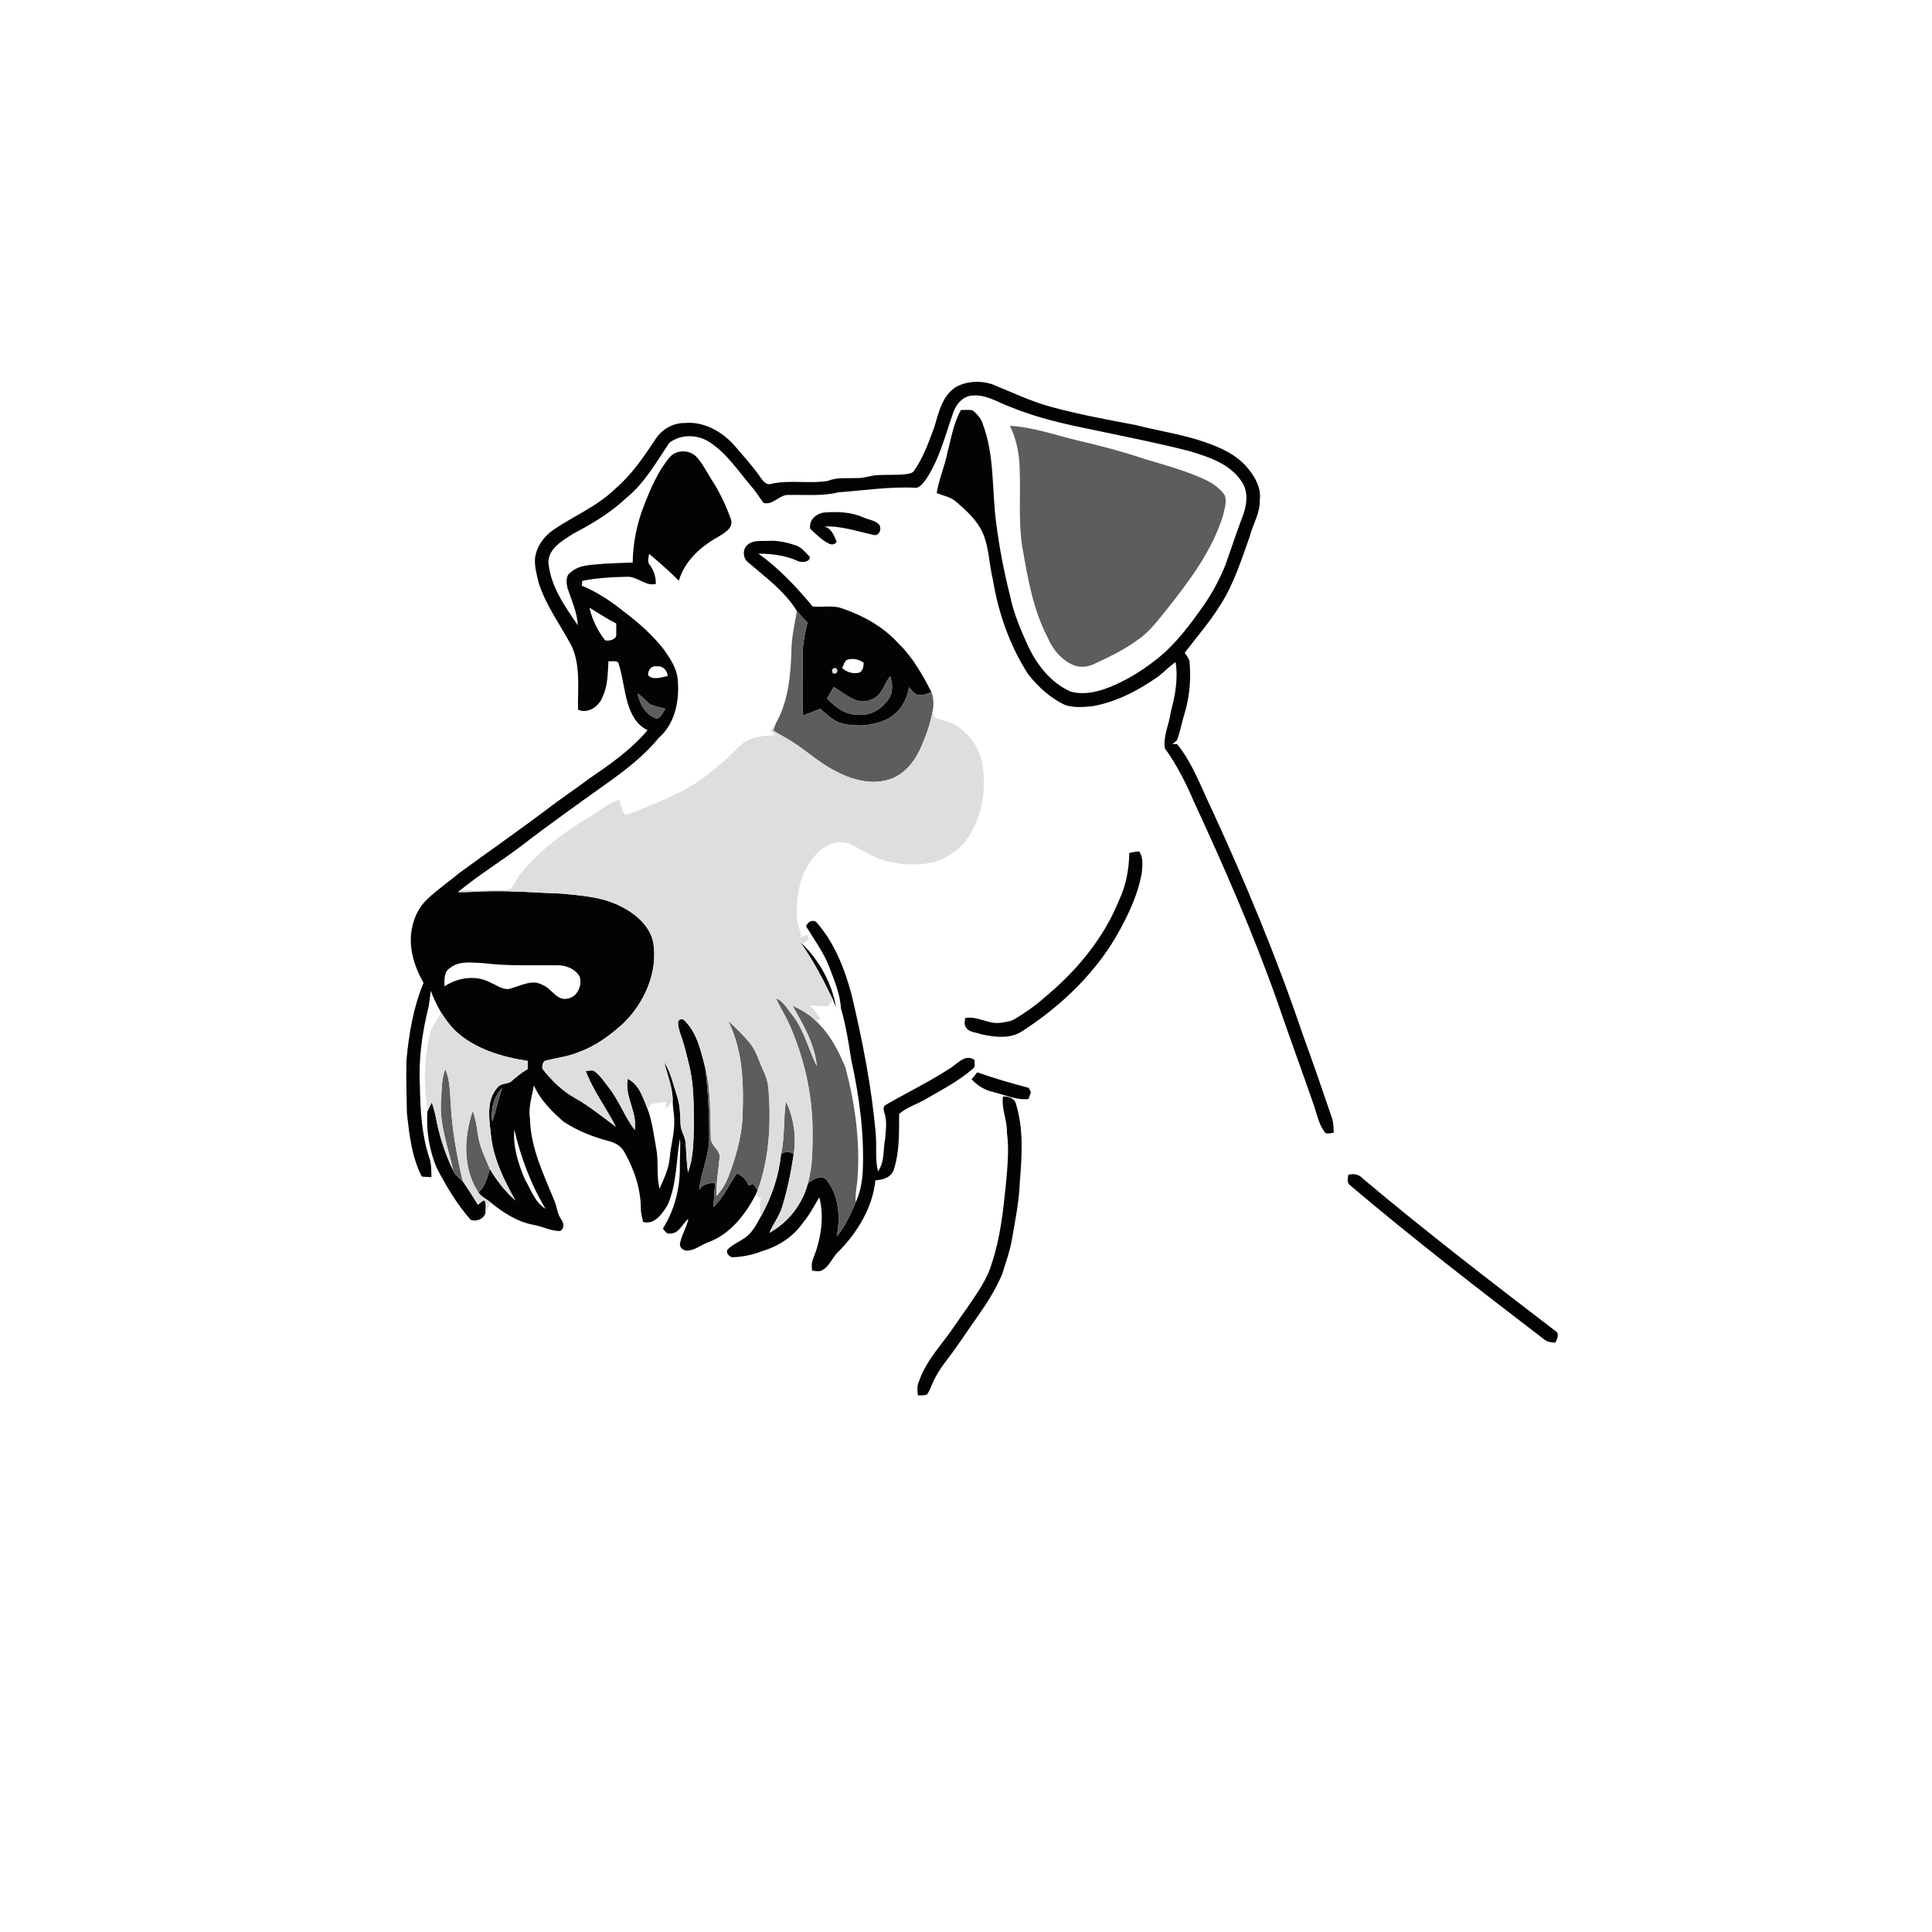 <ns0:svg xmlns:ns0="http://www.w3.org/2000/svg" width="1024pt" height="1024pt" viewBox="0 0 1024 1024" version="1.1">
<ns0:g id="#ffffffff">
<ns0:path fill="#ffffff" opacity="0" d=" M 0.00 0.00 L 1024.00 0.00 L 1024.00 1024.00 L 0.00 1024.00 L 0.00 0.00 M 506.95 204.97 C 499.25 209.58 497.52 218.93 495.06 226.83 C 492.11 234.60 489.36 242.63 484.48 249.44 C 483.68 250.92 481.87 250.96 480.43 251.30 C 475.29 251.93 470.10 251.50 464.95 251.82 C 461.26 252.06 457.75 253.57 454.03 253.37 C 448.94 253.64 443.63 252.86 438.80 254.88 C 428.94 256.55 418.78 254.20 408.95 256.41 C 405.43 257.58 403.52 253.52 401.79 251.21 C 398.01 246.06 393.68 241.32 389.55 236.46 C 383.01 228.88 373.26 223.28 362.99 224.19 C 356.82 224.11 350.93 227.45 347.57 232.57 C 341.26 242.05 334.82 251.63 326.07 259.08 C 316.66 268.28 304.36 273.35 293.60 280.62 C 288.37 284.09 284.32 289.66 283.56 295.97 C 283.23 300.42 284.56 304.78 285.56 309.07 C 289.44 321.06 297.02 331.31 302.94 342.30 C 307.83 352.87 306.15 364.85 306.36 376.14 C 311.64 378.52 317.61 374.38 319.37 369.35 C 322.20 363.46 322.10 356.78 322.51 350.41 C 324.17 350.78 326.35 349.93 327.69 351.19 C 330.01 358.10 330.59 365.44 332.62 372.42 C 334.29 378.32 337.40 384.32 343.23 387.00 C 334.47 397.45 323.11 405.27 311.96 412.92 C 304.54 418.56 296.71 423.63 289.38 429.37 C 274.28 440.67 258.82 451.47 243.59 462.59 C 237.96 467.30 231.84 471.43 226.53 476.52 C 222.38 480.40 219.65 485.68 218.53 491.21 C 216.12 501.41 219.43 512.06 224.48 520.94 C 219.07 533.96 216.72 547.99 215.42 561.95 C 215.20 571.31 215.50 580.67 215.67 590.03 C 216.95 601.45 218.23 613.28 223.58 623.63 C 225.27 623.73 226.96 623.82 228.66 623.93 C 228.61 620.33 228.71 616.69 227.42 613.26 C 223.44 601.12 222.78 588.24 222.55 575.57 C 221.75 561.42 223.77 547.22 227.18 533.50 C 227.59 530.71 228.00 527.91 228.34 525.12 C 229.74 529.09 231.69 532.86 233.72 536.55 C 232.04 540.16 229.32 543.25 228.13 547.09 C 224.56 560.77 224.54 575.15 226.55 589.09 C 225.82 599.17 227.52 609.47 231.37 618.82 C 236.47 628.63 242.17 638.27 249.51 646.58 C 252.57 647.58 256.18 646.25 257.26 643.06 C 258.16 641.14 259.11 639.24 260.08 637.36 C 266.68 642.70 274.13 647.57 282.60 649.16 C 287.47 649.94 291.96 652.55 296.99 652.46 C 299.12 651.13 298.93 648.25 297.55 646.48 C 295.30 643.38 295.20 639.43 293.67 636.02 C 288.02 622.20 281.20 608.22 280.91 593.02 C 279.90 586.98 281.95 581.16 282.99 575.31 C 286.36 583.01 292.38 588.97 298.60 594.43 C 305.84 599.24 313.98 602.47 322.35 604.72 C 325.68 605.50 329.06 607.20 330.76 610.32 C 336.12 619.63 339.71 630.21 339.66 641.04 C 339.73 643.27 340.44 645.42 340.81 647.62 C 346.97 649.36 350.89 643.35 353.72 638.92 C 358.76 627.83 358.30 615.30 360.37 603.54 C 360.80 608.36 360.26 613.18 360.34 618.00 C 360.50 629.62 357.57 641.33 351.34 651.20 C 352.39 652.33 353.20 654.24 355.09 653.79 C 359.90 654.00 361.64 648.58 364.85 645.98 C 363.98 650.56 361.25 654.52 360.42 659.10 C 360.02 661.50 362.66 663.16 364.83 662.84 C 368.92 662.38 372.12 659.42 375.97 658.20 C 387.30 653.79 395.09 643.60 400.58 633.17 C 401.26 633.68 402.61 634.69 403.29 635.20 C 402.80 638.29 402.30 641.50 403.37 644.55 C 401.67 647.69 400.01 650.92 397.62 653.62 C 394.24 657.44 388.95 658.79 385.45 662.46 C 384.88 664.34 386.28 665.75 387.94 666.37 C 393.43 666.24 398.89 665.13 403.99 663.10 C 412.67 660.60 420.68 655.27 425.81 647.79 C 429.18 643.76 431.57 639.06 434.25 634.58 C 437.04 645.38 435.06 656.81 431.05 667.04 C 430.08 669.06 430.12 671.32 430.43 673.50 C 432.29 673.61 434.38 674.26 436.05 673.08 C 439.88 670.87 441.17 666.26 444.40 663.41 C 454.48 653.14 462.48 640.13 463.98 625.58 C 467.96 625.41 472.49 624.03 473.78 619.79 C 476.82 610.33 476.51 600.24 476.56 590.43 C 480.34 587.01 485.54 585.46 489.97 582.94 C 498.71 577.85 507.86 573.20 515.55 566.54 C 517.18 565.45 516.50 563.38 516.49 561.77 C 512.03 558.63 508.02 563.08 504.56 565.56 C 493.34 573.02 481.14 578.82 469.51 585.59 C 467.98 586.28 468.22 588.16 468.64 589.48 C 470.30 594.08 469.53 599.09 469.10 603.85 C 468.00 609.53 468.95 615.95 465.33 620.87 C 463.77 614.41 464.74 607.69 464.18 601.13 C 462.01 576.05 457.07 551.30 451.28 526.84 C 447.52 513.05 442.09 499.25 432.44 488.49 C 430.09 487.36 428.19 488.75 427.22 490.92 C 431.52 498.01 436.52 504.72 439.52 512.51 C 442.22 519.64 445.27 526.80 445.73 534.51 C 448.35 543.50 449.80 552.75 451.24 561.99 C 455.50 581.34 458.16 601.17 457.27 621.01 C 456.95 626.60 455.89 632.22 453.51 637.32 C 453.14 632.80 454.31 628.38 454.57 623.90 C 455.88 604.36 453.12 584.73 448.12 565.87 C 444.44 556.87 439.81 547.97 432.58 541.27 C 433.16 540.91 434.31 540.19 434.89 539.83 C 433.18 537.43 431.39 535.09 429.48 532.86 C 432.59 533.13 435.73 533.58 438.86 533.24 C 439.83 532.21 440.65 531.05 441.49 529.91 C 442.07 531.22 442.54 532.59 443.13 533.90 C 440.91 521.27 434.52 509.43 425.36 500.47 C 426.46 499.58 427.57 498.70 428.69 497.83 C 428.48 497.05 428.28 496.27 428.08 495.50 C 426.90 495.88 425.74 496.27 424.57 496.66 C 424.35 492.64 422.06 489.04 422.29 484.97 C 421.96 473.09 424.82 460.16 433.70 451.69 C 438.13 447.22 445.37 444.71 451.28 447.70 C 457.37 450.61 462.97 454.69 469.60 456.37 C 476.82 458.18 484.42 458.67 491.79 457.59 C 500.27 456.10 508.18 451.18 513.01 444.02 C 520.83 432.53 522.85 417.87 520.59 404.35 C 519.13 396.29 513.85 389.40 507.22 384.79 C 503.70 382.43 499.34 382.04 495.55 380.27 C 495.07 379.16 494.66 378.03 494.32 376.89 C 494.99 373.54 494.90 370.03 493.69 366.83 C 488.88 357.55 483.70 348.23 476.08 340.92 C 468.13 332.11 457.42 326.24 446.29 322.45 C 441.26 320.57 435.77 322.08 430.69 321.40 C 422.12 311.11 412.92 301.28 401.99 293.44 C 409.30 293.45 416.76 294.43 423.42 297.60 C 425.40 298.18 429.35 297.90 429.23 295.16 C 426.97 292.89 424.90 290.08 421.74 289.04 C 417.00 287.47 412.02 286.33 407.01 286.68 C 403.47 286.88 399.46 286.15 396.48 288.54 C 393.34 290.87 393.58 296.03 396.75 298.24 C 405.90 306.11 415.97 313.41 422.37 323.87 C 421.14 331.19 419.38 338.49 419.45 345.97 C 418.99 358.68 417.68 371.93 411.30 383.21 C 410.19 384.60 409.16 386.05 408.17 387.54 C 409.02 388.24 409.88 388.95 410.74 389.66 C 404.95 389.96 398.73 390.38 393.87 393.89 C 390.15 396.80 387.24 400.60 383.55 403.55 C 378.92 407.25 374.52 411.27 369.60 414.59 C 359.43 421.14 348.07 425.44 336.96 430.09 C 335.15 430.80 333.30 431.54 331.34 431.70 C 329.23 429.75 329.21 426.47 328.30 423.89 C 322.44 425.51 317.95 429.81 312.79 432.79 C 299.05 440.85 286.16 450.65 275.98 462.98 C 274.06 465.48 272.87 468.46 270.90 470.92 C 269.15 471.92 266.98 471.54 265.04 471.69 C 258.16 471.57 251.26 472.45 244.41 471.45 C 254.64 463.20 265.87 456.26 276.35 448.31 C 291.08 436.95 306.27 426.20 321.39 415.38 C 331.43 408.28 341.28 400.66 349.12 391.12 C 358.18 383.28 360.39 370.42 359.08 359.05 C 358.25 353.47 354.94 348.72 351.82 344.19 C 345.81 336.56 338.50 330.02 330.74 324.21 C 323.90 318.69 316.51 313.78 308.37 310.41 C 308.46 309.55 308.55 308.69 308.64 307.84 C 316.35 306.33 324.21 305.85 332.05 305.72 C 337.71 305.23 341.82 310.84 347.59 309.52 C 347.70 305.89 346.59 302.33 344.39 299.44 C 342.80 297.79 343.91 295.47 344.01 293.51 C 349.42 298.11 354.81 302.74 359.80 307.79 C 362.83 297.42 371.37 289.66 380.59 284.58 C 383.91 282.46 389.03 279.90 387.36 275.07 C 384.66 267.71 381.34 260.52 377.00 253.97 C 374.54 250.12 372.53 245.93 369.48 242.51 C 365.96 238.35 358.83 238.07 355.13 242.13 C 348.84 249.58 344.94 258.67 341.44 267.68 C 337.59 277.36 335.47 287.75 335.34 298.17 C 330.22 298.34 325.11 298.48 320.01 298.80 C 313.99 299.48 307.20 299.05 302.39 303.43 C 299.67 305.18 300.21 308.84 300.74 311.56 C 302.92 318.07 305.88 324.47 306.28 331.43 C 299.32 321.35 291.74 310.62 290.65 298.03 C 290.80 290.51 298.25 286.53 303.77 282.89 C 313.82 277.66 323.61 271.75 331.91 263.97 C 341.63 256.06 347.83 245.00 354.70 234.76 C 360.85 229.87 370.11 230.20 376.45 234.59 C 385.39 240.54 391.35 249.73 398.21 257.78 C 400.62 260.49 402.47 263.61 404.65 266.48 C 409.26 268.07 412.64 262.74 417.06 262.36 C 426.21 262.08 435.48 263.15 444.47 260.93 C 458.20 259.92 471.95 257.78 485.74 258.56 C 488.05 257.96 489.52 255.70 490.91 253.90 C 498.05 243.10 501.09 230.34 505.37 218.29 C 506.90 214.13 510.25 210.18 514.91 209.70 C 522.55 208.74 529.13 213.45 536.02 215.88 C 549.63 221.42 564.00 224.72 578.37 227.61 C 595.93 231.35 613.57 234.73 630.95 239.24 C 640.92 242.28 651.96 245.92 657.99 255.07 C 661.58 260.08 661.01 266.70 659.13 272.26 C 655.73 281.29 652.63 290.43 649.46 299.55 C 646.39 307.06 642.57 314.30 637.91 320.96 C 630.83 331.00 623.42 341.02 613.80 348.81 C 606.80 354.40 599.24 359.34 591.02 362.97 C 583.75 366.22 575.29 368.78 567.40 366.52 C 557.17 362.02 549.92 352.78 545.13 342.94 C 541.08 334.08 537.21 325.04 535.28 315.44 C 532.09 302.96 529.71 290.28 528.03 277.51 C 525.62 259.79 527.31 241.28 520.73 224.32 C 519.85 221.49 517.69 219.36 515.52 217.46 C 513.47 217.12 511.38 217.32 509.32 217.31 C 505.27 224.48 504.06 232.76 501.98 240.63 C 500.54 247.65 497.59 254.27 496.45 261.36 C 500.01 262.78 504.02 263.38 506.93 266.08 C 511.55 270.10 516.25 274.28 519.41 279.59 C 524.34 287.96 523.93 297.93 526.22 307.10 C 529.11 324.78 535.14 342.09 544.85 357.21 C 550.10 363.96 556.64 369.94 564.42 373.63 C 569.09 375.21 574.18 374.80 579.01 374.31 C 591.65 372.10 603.25 366.00 613.68 358.71 C 616.96 356.29 619.66 353.16 623.10 350.93 C 624.50 359.82 622.87 368.71 620.54 377.28 C 619.79 383.80 616.37 389.97 617.41 396.64 C 623.60 405.23 628.47 414.75 632.62 424.49 C 648.57 458.97 663.85 493.80 676.57 529.61 C 682.97 548.31 689.80 566.86 696.28 585.53 C 698.06 590.63 698.99 596.30 702.55 600.56 C 703.98 601.09 705.49 600.51 706.94 600.32 C 706.78 597.86 706.80 595.35 706.11 592.98 C 701.05 578.14 695.99 563.30 690.58 548.58 C 676.80 507.75 660.23 467.92 642.19 428.80 C 636.54 417.13 632.15 404.64 623.94 394.42 C 623.29 394.39 622.00 394.33 621.35 394.30 C 622.43 393.52 623.78 392.85 624.17 391.46 C 625.70 386.97 626.51 382.28 627.97 377.78 C 630.60 368.80 631.35 359.34 630.42 350.05 C 629.75 348.59 628.78 347.31 627.92 345.98 C 634.45 337.47 641.51 329.32 647.12 320.16 C 654.07 309.17 657.97 296.70 662.30 284.55 C 663.97 278.00 667.93 272.01 667.72 265.04 C 668.62 258.10 664.62 251.76 660.18 246.81 C 653.51 239.54 644.03 236.07 634.88 233.10 C 624.07 229.84 612.90 228.07 601.97 225.28 C 586.71 222.39 571.39 219.62 556.41 215.46 C 545.79 212.52 535.88 207.66 525.68 203.59 C 519.65 201.63 512.58 201.95 506.95 204.97 M 535.26 225.69 C 538.71 232.63 540.20 240.30 540.44 248.01 C 541.01 261.81 539.73 275.69 541.73 289.42 C 544.69 305.88 547.36 322.75 555.21 337.74 C 557.79 343.94 562.30 349.51 568.50 352.34 C 572.12 354.03 576.37 353.59 579.92 351.92 C 587.92 348.19 595.94 344.37 603.07 339.11 C 609.61 334.69 614.17 328.12 619.12 322.12 C 630.88 307.26 642.51 291.65 648.20 273.33 C 648.98 269.88 650.34 266.18 649.25 262.67 C 646.49 258.38 641.93 255.67 637.40 253.60 C 627.73 249.33 617.54 246.46 607.43 243.50 C 595.13 239.39 582.58 236.04 569.94 233.15 C 558.48 230.29 547.14 226.39 535.26 225.69 M 429.39 280.22 C 432.49 283.04 435.44 286.22 439.25 288.07 C 440.69 288.89 442.57 288.69 443.44 287.16 C 442.11 283.89 440.77 280.09 436.97 279.07 C 445.90 278.64 454.38 281.67 462.99 283.50 C 466.27 284.41 467.76 279.57 465.52 277.61 C 463.29 275.70 460.23 275.41 457.61 274.27 C 451.20 271.35 443.94 271.11 437.03 271.63 C 432.65 272.09 428.71 275.51 429.39 280.22 M 598.56 452.10 C 598.39 460.66 596.87 469.27 593.16 477.05 C 584.98 497.47 570.45 514.76 553.62 528.69 C 548.84 532.98 543.53 536.65 538.05 539.98 C 535.64 541.49 532.76 541.70 530.03 542.13 C 523.64 542.92 517.95 538.30 511.54 539.61 C 511.51 541.12 510.82 542.86 511.84 544.21 C 513.27 547.35 517.26 547.00 520.05 548.18 C 527.07 549.69 535.24 550.80 541.60 546.68 C 562.98 532.87 581.97 514.62 594.02 492.00 C 598.97 482.78 603.34 473.08 605.17 462.72 C 605.48 458.85 606.18 454.58 603.72 451.23 C 601.98 451.42 600.26 451.68 598.56 452.10 M 514.98 572.06 C 518.02 575.35 521.91 577.81 526.32 578.76 C 532.52 580.26 538.61 583.18 545.13 582.51 C 545.54 581.29 545.97 580.08 546.42 578.88 C 546.12 578.31 545.52 577.17 545.22 576.59 C 536.06 574.11 526.94 571.56 518.00 568.37 C 517.02 569.62 516.01 570.84 514.98 572.06 M 531.61 581.17 C 530.66 587.66 533.89 593.73 533.70 600.21 C 534.92 609.44 533.96 618.74 533.12 627.95 C 531.69 641.96 530.19 656.12 525.69 669.53 C 523.16 678.41 517.52 685.87 512.46 693.43 C 508.10 699.42 504.14 705.68 499.54 711.49 C 494.61 717.91 489.61 724.51 487.03 732.29 C 485.91 734.57 486.20 737.14 486.52 739.58 C 488.07 739.55 489.67 739.69 491.18 739.22 C 492.49 737.72 493.10 735.79 493.89 734.00 C 495.95 729.01 498.98 724.51 502.27 720.26 C 508.11 712.65 513.25 704.55 518.83 696.77 C 523.57 690.05 527.87 683.00 531.14 675.45 C 532.87 669.80 534.89 664.21 536.09 658.41 C 537.84 647.96 540.11 637.56 540.49 626.94 C 541.64 612.97 542.65 598.47 538.42 584.90 C 537.65 581.99 534.26 581.07 531.61 581.17 M 714.64 622.67 C 714.33 624.63 713.74 626.97 715.70 628.31 C 749.15 656.71 783.96 683.49 818.79 710.17 C 820.43 711.35 822.45 711.56 824.42 711.62 C 825.19 709.77 826.79 706.93 824.50 705.53 C 790.05 679.12 755.57 652.68 722.36 624.70 C 720.34 622.45 717.50 621.86 714.64 622.67 Z" />
<ns0:path fill="#ffffff" opacity="0" d=" M 312.42 322.08 C 317.14 324.90 321.70 328.00 326.63 330.47 C 326.60 332.28 326.67 334.10 326.63 335.91 C 327.06 338.94 323.05 339.88 320.77 339.41 C 316.70 334.33 313.89 328.42 312.42 322.08 Z" />
<ns0:path fill="#ffffff" opacity="0" d=" M 448.79 349.80 C 451.84 348.66 455.19 349.40 457.78 351.27 C 457.68 353.22 457.47 355.43 455.54 356.48 C 452.21 357.33 448.84 356.38 446.37 354.04 C 447.07 352.58 447.44 350.84 448.79 349.80 Z" />
<ns0:path fill="#ffffff" opacity="0" d=" M 343.55 357.97 C 343.23 355.41 345.23 352.62 348.01 353.19 C 351.29 352.71 353.58 355.20 353.90 358.30 C 350.62 358.94 346.26 360.64 343.55 357.97 Z" />
<ns0:path fill="#ffffff" opacity="0" d=" M 238.79 512.88 C 243.69 509.00 250.21 510.32 255.98 510.47 C 269.25 512.15 282.67 511.48 296.01 511.63 C 300.37 511.71 305.02 513.66 307.23 517.60 C 308.67 522.37 306.11 528.35 300.87 529.28 C 295.17 530.66 292.49 523.98 287.79 522.18 C 282.55 518.89 276.69 522.17 271.46 523.67 C 267.48 525.45 263.73 522.40 260.20 520.91 C 252.51 516.59 242.73 518.03 235.58 522.78 C 235.55 519.30 235.17 514.81 238.79 512.88 Z" />
<ns0:path fill="#ffffff" opacity="0" d=" M 345.40 585.07 C 347.98 584.61 350.64 584.67 353.18 583.98 C 353.02 585.32 352.86 586.67 352.72 588.03 C 354.02 586.54 355.33 585.06 356.55 583.51 C 356.55 586.67 357.23 589.78 357.35 592.94 C 357.75 599.97 355.57 606.78 354.95 613.73 C 354.49 619.52 351.87 624.75 349.59 629.99 C 347.74 622.99 349.21 615.71 347.80 608.65 C 346.54 601.68 345.72 594.55 343.26 587.87 C 343.94 586.90 344.57 585.90 345.40 585.07 Z" />
<ns0:path fill="#ffffff" opacity="0" d=" M 272.58 598.74 C 276.07 613.42 281.34 627.76 289.17 640.71 C 283.49 637.26 281.37 630.47 278.18 625.00 C 274.67 616.77 271.82 607.78 272.58 598.74 Z" />
</ns0:g>
<ns0:g id="#030303ff">
<ns0:path fill="#030303" opacity="1.00" d=" M 506.95 204.97 C 512.58 201.95 519.65 201.63 525.68 203.59 C 535.88 207.66 545.79 212.52 556.41 215.46 C 571.39 219.62 586.71 222.39 601.97 225.28 C 612.90 228.07 624.07 229.84 634.88 233.10 C 644.03 236.07 653.51 239.54 660.18 246.81 C 664.62 251.76 668.62 258.10 667.72 265.04 C 667.93 272.01 663.97 278.00 662.30 284.55 C 657.97 296.70 654.07 309.17 647.12 320.16 C 641.51 329.32 634.45 337.47 627.92 345.98 C 628.78 347.31 629.75 348.59 630.42 350.05 C 631.35 359.34 630.60 368.80 627.97 377.78 C 626.51 382.28 625.70 386.97 624.17 391.46 C 623.78 392.85 622.43 393.52 621.35 394.30 C 622.00 394.33 623.29 394.39 623.94 394.42 C 632.15 404.64 636.54 417.13 642.19 428.80 C 660.23 467.92 676.80 507.75 690.58 548.58 C 695.99 563.30 701.05 578.14 706.11 592.98 C 706.80 595.35 706.78 597.86 706.94 600.32 C 705.49 600.51 703.98 601.09 702.55 600.56 C 698.99 596.30 698.06 590.63 696.28 585.53 C 689.80 566.86 682.97 548.31 676.57 529.61 C 663.85 493.80 648.57 458.97 632.62 424.49 C 628.47 414.75 623.60 405.23 617.41 396.64 C 616.37 389.97 619.79 383.80 620.54 377.28 C 622.87 368.71 624.50 359.82 623.10 350.93 C 619.66 353.16 616.96 356.29 613.68 358.71 C 603.25 366.00 591.65 372.10 579.01 374.31 C 574.18 374.80 569.09 375.21 564.42 373.63 C 556.64 369.94 550.10 363.96 544.85 357.21 C 535.14 342.09 529.11 324.78 526.22 307.10 C 523.93 297.93 524.34 287.96 519.41 279.59 C 516.25 274.28 511.55 270.10 506.93 266.08 C 504.02 263.38 500.01 262.78 496.45 261.36 C 497.59 254.27 500.54 247.65 501.98 240.63 C 504.06 232.76 505.27 224.48 509.32 217.31 C 511.38 217.32 513.47 217.12 515.52 217.46 C 517.69 219.36 519.85 221.49 520.73 224.32 C 527.31 241.28 525.62 259.79 528.03 277.51 C 529.71 290.28 532.09 302.96 535.28 315.44 C 537.21 325.04 541.08 334.08 545.13 342.94 C 549.92 352.78 557.17 362.02 567.40 366.52 C 575.29 368.78 583.75 366.22 591.02 362.97 C 599.24 359.34 606.80 354.40 613.80 348.81 C 623.42 341.02 630.83 331.00 637.91 320.96 C 642.57 314.30 646.39 307.06 649.46 299.55 C 652.63 290.43 655.73 281.29 659.13 272.26 C 661.01 266.70 661.58 260.08 657.99 255.07 C 651.96 245.92 640.92 242.28 630.95 239.24 C 613.57 234.73 595.93 231.35 578.37 227.61 C 564.00 224.72 549.63 221.42 536.02 215.88 C 529.13 213.45 522.55 208.74 514.91 209.70 C 510.25 210.18 506.90 214.13 505.37 218.29 C 501.09 230.34 498.05 243.10 490.91 253.90 C 489.52 255.70 488.05 257.96 485.74 258.56 C 471.95 257.78 458.20 259.92 444.47 260.93 C 435.48 263.15 426.21 262.08 417.06 262.36 C 412.64 262.74 409.26 268.07 404.65 266.48 C 402.47 263.61 400.62 260.49 398.21 257.78 C 391.35 249.73 385.39 240.54 376.45 234.59 C 370.11 230.20 360.85 229.87 354.70 234.76 C 347.83 245.00 341.63 256.06 331.91 263.97 C 323.61 271.75 313.82 277.66 303.77 282.89 C 298.25 286.53 290.80 290.51 290.65 298.03 C 291.74 310.62 299.32 321.35 306.28 331.43 C 305.88 324.47 302.92 318.07 300.74 311.56 C 300.21 308.84 299.67 305.18 302.39 303.43 C 307.20 299.05 313.99 299.48 320.01 298.80 C 325.11 298.48 330.22 298.34 335.34 298.17 C 335.47 287.75 337.59 277.36 341.44 267.68 C 344.94 258.67 348.84 249.58 355.13 242.13 C 358.83 238.07 365.96 238.35 369.48 242.51 C 372.53 245.93 374.54 250.12 377.00 253.97 C 381.34 260.52 384.66 267.71 387.36 275.07 C 389.03 279.90 383.91 282.46 380.59 284.58 C 371.37 289.66 362.83 297.42 359.80 307.79 C 354.81 302.74 349.42 298.11 344.01 293.51 C 343.91 295.47 342.80 297.79 344.39 299.44 C 346.59 302.33 347.70 305.89 347.59 309.52 C 341.82 310.84 337.71 305.23 332.05 305.72 C 324.21 305.85 316.35 306.33 308.64 307.84 C 308.55 308.69 308.46 309.55 308.37 310.41 C 316.51 313.78 323.90 318.69 330.74 324.21 C 338.50 330.02 345.81 336.56 351.82 344.19 C 354.94 348.72 358.25 353.47 359.08 359.05 C 360.39 370.42 358.18 383.28 349.12 391.12 C 341.28 400.66 331.43 408.28 321.39 415.38 C 306.27 426.20 291.08 436.95 276.35 448.31 C 265.87 456.26 254.64 463.20 244.41 471.45 C 244.00 471.79 243.18 472.47 242.77 472.81 C 248.52 473.03 254.25 472.36 260.00 472.36 C 272.67 472.14 285.31 473.21 297.96 473.65 C 308.19 474.65 318.81 475.39 328.19 479.96 C 336.34 483.89 344.31 490.23 346.25 499.55 C 348.78 515.10 341.78 530.97 330.92 541.90 C 323.84 548.45 315.92 554.37 306.76 557.65 C 301.32 559.96 295.42 560.62 289.74 562.02 C 287.65 562.21 287.31 564.78 287.48 566.43 C 292.31 572.63 298.01 578.27 304.95 582.08 C 312.61 586.40 319.38 592.02 326.45 597.20 C 321.32 587.25 314.48 578.18 310.43 567.70 C 311.81 567.57 313.22 567.18 314.61 567.45 C 318.00 569.67 320.15 573.22 322.62 576.34 C 328.09 583.30 331.09 591.79 336.37 598.89 C 338.03 589.48 330.80 581.06 332.73 571.80 C 338.92 574.85 340.82 581.98 343.26 587.87 C 345.72 594.55 346.54 601.68 347.80 608.65 C 349.21 615.71 347.74 622.99 349.59 629.99 C 351.87 624.75 354.49 619.52 354.95 613.73 C 355.57 606.78 357.75 599.97 357.35 592.94 C 357.23 589.78 356.55 586.67 356.55 583.51 C 356.58 576.41 353.71 569.78 352.07 562.98 C 355.55 568.44 356.83 574.86 358.84 580.93 C 360.49 585.80 360.53 590.97 360.72 596.05 C 360.83 599.53 363.23 602.43 363.42 605.91 C 363.72 611.08 363.94 616.27 364.64 621.42 C 367.52 613.64 367.55 605.23 367.75 597.05 C 367.71 586.04 367.87 574.86 365.16 564.11 C 363.94 559.36 362.90 554.55 361.27 549.92 C 360.42 547.35 359.44 544.76 359.36 542.03 C 359.36 540.03 361.92 539.53 362.97 541.06 C 369.63 547.68 371.52 557.32 373.82 566.06 C 375.24 578.33 376.00 590.70 375.88 603.05 C 375.83 612.52 371.64 621.24 370.52 630.54 C 372.45 627.60 375.76 626.95 379.04 627.00 C 378.80 631.25 378.37 635.50 378.10 639.75 C 383.55 634.78 386.37 627.83 390.57 621.90 C 393.51 623.07 395.65 625.40 396.80 628.33 C 397.60 628.04 398.41 627.75 399.23 627.48 C 400.01 628.63 400.78 629.78 401.56 630.94 C 401.31 631.50 400.83 632.62 400.58 633.17 C 395.09 643.60 387.30 653.79 375.97 658.20 C 372.12 659.42 368.92 662.38 364.83 662.84 C 362.66 663.16 360.02 661.50 360.42 659.10 C 361.25 654.52 363.98 650.56 364.85 645.98 C 361.64 648.58 359.90 654.00 355.09 653.79 C 353.20 654.24 352.39 652.33 351.34 651.20 C 357.57 641.33 360.50 629.62 360.34 618.00 C 360.26 613.18 360.80 608.36 360.37 603.54 C 358.30 615.30 358.76 627.83 353.72 638.92 C 350.89 643.35 346.97 649.36 340.81 647.62 C 340.44 645.42 339.73 643.27 339.66 641.04 C 339.71 630.21 336.12 619.63 330.76 610.32 C 329.06 607.20 325.68 605.50 322.35 604.72 C 313.98 602.47 305.84 599.24 298.60 594.43 C 292.38 588.97 286.36 583.01 282.99 575.31 C 281.95 581.16 279.90 586.98 280.91 593.02 C 281.20 608.22 288.02 622.20 293.67 636.02 C 295.20 639.43 295.30 643.38 297.55 646.48 C 298.93 648.25 299.12 651.13 296.99 652.46 C 291.96 652.55 287.47 649.94 282.60 649.16 C 274.13 647.57 266.68 642.70 260.08 637.36 C 257.97 635.48 255.17 634.43 253.56 632.02 C 257.22 628.76 258.34 624.09 259.63 619.59 C 263.33 625.75 267.76 631.56 273.20 636.30 C 267.02 625.33 261.27 613.68 260.14 600.95 C 259.22 592.82 257.70 583.23 263.57 576.53 C 265.23 574.20 268.31 574.62 270.59 573.46 C 273.44 570.98 276.35 568.55 279.62 566.64 C 279.66 565.19 279.71 563.76 279.76 562.33 C 266.08 560.22 251.89 556.10 241.51 546.49 C 238.49 543.54 235.95 540.12 233.72 536.55 C 231.69 532.86 229.74 529.09 228.34 525.12 C 228.00 527.91 227.59 530.71 227.18 533.50 C 223.77 547.22 221.75 561.42 222.55 575.57 C 222.78 588.24 223.44 601.12 227.42 613.26 C 228.71 616.69 228.61 620.33 228.66 623.93 C 226.96 623.82 225.27 623.73 223.58 623.63 C 218.23 613.28 216.95 601.45 215.67 590.03 C 215.50 580.67 215.20 571.31 215.42 561.95 C 216.72 547.99 219.07 533.96 224.48 520.94 C 219.43 512.06 216.12 501.41 218.53 491.21 C 219.65 485.68 222.38 480.40 226.53 476.52 C 231.84 471.43 237.96 467.30 243.59 462.59 C 258.82 451.47 274.28 440.67 289.38 429.37 C 296.71 423.63 304.54 418.56 311.96 412.92 C 323.11 405.27 334.47 397.45 343.23 387.00 C 337.40 384.32 334.29 378.32 332.62 372.42 C 330.59 365.44 330.01 358.10 327.69 351.19 C 326.35 349.93 324.17 350.78 322.51 350.41 C 322.10 356.78 322.20 363.46 319.37 369.35 C 317.61 374.38 311.64 378.52 306.36 376.14 C 306.15 364.85 307.83 352.87 302.94 342.30 C 297.02 331.31 289.44 321.06 285.56 309.07 C 284.56 304.78 283.23 300.42 283.56 295.97 C 284.32 289.66 288.37 284.09 293.60 280.62 C 304.36 273.35 316.66 268.28 326.07 259.08 C 334.82 251.63 341.26 242.05 347.57 232.57 C 350.93 227.45 356.82 224.11 362.99 224.19 C 373.26 223.28 383.01 228.88 389.55 236.46 C 393.68 241.32 398.01 246.06 401.79 251.21 C 403.52 253.52 405.43 257.58 408.95 256.41 C 418.78 254.20 428.94 256.55 438.80 254.88 C 443.63 252.86 448.94 253.64 454.03 253.37 C 457.75 253.57 461.26 252.06 464.95 251.82 C 470.10 251.50 475.29 251.93 480.43 251.30 C 481.87 250.96 483.68 250.92 484.48 249.44 C 489.36 242.63 492.11 234.60 495.06 226.83 C 497.52 218.93 499.25 209.58 506.95 204.97 M 312.42 322.08 C 313.89 328.42 316.70 334.33 320.77 339.41 C 323.05 339.88 327.06 338.94 326.63 335.91 C 326.67 334.10 326.60 332.28 326.63 330.47 C 321.70 328.00 317.14 324.90 312.42 322.08 M 343.55 357.97 C 346.26 360.64 350.62 358.94 353.90 358.30 C 353.58 355.20 351.29 352.71 348.01 353.19 C 345.23 352.62 343.23 355.41 343.55 357.97 M 338.01 367.54 C 338.99 373.26 342.31 378.97 348.08 380.89 C 350.43 380.29 351.28 377.40 352.73 375.68 C 350.02 374.90 347.16 374.53 344.59 373.31 C 342.26 371.55 340.41 369.22 338.01 367.54 M 238.79 512.88 C 235.17 514.81 235.55 519.30 235.58 522.78 C 242.73 518.03 252.51 516.59 260.20 520.91 C 263.73 522.40 267.48 525.45 271.46 523.67 C 276.69 522.17 282.55 518.89 287.79 522.18 C 292.49 523.98 295.17 530.66 300.87 529.28 C 306.11 528.35 308.67 522.37 307.23 517.60 C 305.02 513.66 300.37 511.71 296.01 511.63 C 282.67 511.48 269.25 512.15 255.98 510.47 C 250.21 510.32 243.69 509.00 238.79 512.88 M 260.91 594.44 C 262.98 588.63 264.07 582.52 266.17 576.71 C 261.62 581.26 260.03 588.19 260.91 594.44 M 272.58 598.74 C 271.82 607.78 274.67 616.77 278.18 625.00 C 281.37 630.47 283.49 637.26 289.17 640.71 C 281.34 627.76 276.07 613.42 272.58 598.74 Z" />
<ns0:path fill="#030303" opacity="1.00" d=" M 429.39 280.22 C 428.71 275.51 432.65 272.09 437.03 271.63 C 443.94 271.11 451.20 271.35 457.61 274.27 C 460.23 275.41 463.29 275.70 465.52 277.61 C 467.76 279.57 466.27 284.41 462.99 283.50 C 454.38 281.67 445.90 278.64 436.97 279.07 C 440.77 280.09 442.11 283.89 443.44 287.16 C 442.57 288.69 440.69 288.89 439.25 288.07 C 435.44 286.22 432.49 283.04 429.39 280.22 Z" />
<ns0:path fill="#030303" opacity="1.00" d=" M 396.48 288.54 C 399.46 286.15 403.47 286.88 407.01 286.68 C 412.02 286.33 417.00 287.47 421.74 289.04 C 424.90 290.08 426.97 292.89 429.23 295.16 C 429.35 297.90 425.40 298.18 423.42 297.60 C 416.76 294.43 409.30 293.45 401.99 293.44 C 412.92 301.28 422.12 311.11 430.69 321.40 C 435.77 322.08 441.26 320.57 446.29 322.45 C 457.42 326.24 468.13 332.11 476.08 340.92 C 483.70 348.23 488.88 357.55 493.69 366.83 C 491.28 367.73 488.74 368.88 486.12 368.32 C 484.29 367.44 483.09 365.71 481.75 364.26 C 480.79 371.59 476.30 378.31 469.56 381.48 C 462.36 384.68 454.02 385.37 446.39 383.45 C 441.73 382.26 438.22 378.78 434.77 375.65 C 431.69 376.91 428.61 378.15 425.48 379.25 C 425.21 369.15 425.46 359.06 425.39 348.96 C 425.26 342.55 426.41 336.21 427.94 330.01 C 426.05 327.99 424.15 325.98 422.37 323.87 C 415.97 313.41 405.90 306.11 396.75 298.24 C 393.58 296.03 393.34 290.87 396.48 288.54 M 448.79 349.80 C 447.44 350.84 447.07 352.58 446.37 354.04 C 448.84 356.38 452.21 357.33 455.54 356.48 C 457.47 355.43 457.68 353.22 457.78 351.27 C 455.19 349.40 451.84 348.66 448.79 349.80 M 442.09 354.23 C 440.35 354.55 440.90 357.57 442.71 356.88 C 444.46 356.55 443.90 353.57 442.09 354.23 M 461.83 370.78 C 454.24 374.33 448.00 367.50 441.87 364.19 C 440.66 366.15 439.51 368.16 438.38 370.18 C 442.87 375.12 449.00 379.45 456.02 378.82 C 462.24 379.15 467.88 375.22 471.20 370.21 C 473.49 366.70 473.01 362.20 471.89 358.37 C 468.45 362.47 467.54 368.87 461.83 370.78 Z" />
<ns0:path fill="#030303" opacity="1.00" d=" M 598.56 452.10 C 600.26 451.68 601.98 451.42 603.72 451.23 C 606.18 454.58 605.48 458.85 605.17 462.72 C 603.34 473.08 598.97 482.78 594.02 492.00 C 581.97 514.62 562.98 532.87 541.60 546.68 C 535.24 550.80 527.07 549.69 520.05 548.18 C 517.26 547.00 513.27 547.35 511.84 544.21 C 510.82 542.86 511.51 541.12 511.54 539.61 C 517.95 538.30 523.64 542.92 530.03 542.13 C 532.76 541.70 535.64 541.49 538.05 539.98 C 543.53 536.65 548.84 532.98 553.62 528.69 C 570.45 514.76 584.98 497.47 593.16 477.05 C 596.87 469.27 598.39 460.66 598.56 452.10 Z" />
<ns0:path fill="#030303" opacity="1.00" d=" M 427.22 490.92 C 428.19 488.75 430.09 487.36 432.44 488.49 C 442.09 499.25 447.52 513.05 451.28 526.84 C 457.07 551.30 462.01 576.05 464.18 601.13 C 464.74 607.69 463.77 614.41 465.33 620.87 C 468.95 615.95 468.00 609.53 469.10 603.85 C 469.53 599.09 470.30 594.08 468.64 589.48 C 468.22 588.16 467.98 586.28 469.51 585.59 C 481.14 578.82 493.34 573.02 504.56 565.56 C 508.02 563.08 512.03 558.63 516.49 561.77 C 516.50 563.38 517.18 565.45 515.55 566.54 C 507.86 573.20 498.71 577.85 489.97 582.94 C 485.54 585.46 480.34 587.01 476.56 590.43 C 476.51 600.24 476.82 610.33 473.78 619.79 C 472.49 624.03 467.96 625.41 463.98 625.58 C 462.48 640.13 454.48 653.14 444.40 663.41 C 441.17 666.26 439.88 670.87 436.05 673.08 C 434.38 674.26 432.29 673.61 430.43 673.50 C 430.12 671.32 430.08 669.06 431.05 667.04 C 435.06 656.81 437.04 645.38 434.25 634.58 C 431.57 639.06 429.18 643.76 425.81 647.79 C 420.68 655.27 412.67 660.60 403.99 663.10 C 398.89 665.13 393.43 666.24 387.94 666.37 C 386.28 665.75 384.88 664.34 385.45 662.46 C 388.95 658.79 394.24 657.44 397.62 653.62 C 400.01 650.92 401.67 647.69 403.37 644.55 C 409.07 634.43 412.77 623.28 413.98 611.72 C 416.13 610.19 418.59 610.14 420.68 611.79 C 419.28 621.23 417.33 630.62 414.55 639.76 C 413.05 644.64 409.75 648.68 407.84 653.39 C 417.80 647.92 425.39 638.16 428.21 627.14 C 431.07 625.17 435.41 622.02 438.33 625.69 C 444.75 633.95 445.52 645.33 443.47 655.29 C 448.03 650.06 450.75 643.61 453.51 637.32 C 455.89 632.22 456.95 626.60 457.27 621.01 C 458.16 601.17 455.50 581.34 451.24 561.99 C 449.80 552.75 448.35 543.50 445.73 534.51 C 445.27 526.80 442.22 519.64 439.52 512.51 C 436.52 504.72 431.52 498.01 427.22 490.92 Z" />
<ns0:path fill="#030303" opacity="1.00" d=" M 424.05 499.21 C 424.38 499.52 425.03 500.15 425.36 500.47 C 434.52 509.43 440.91 521.27 443.13 533.90 C 442.54 532.59 442.07 531.22 441.49 529.91 C 436.36 519.31 430.93 508.81 424.05 499.21 Z" />
<ns0:path fill="#030303" opacity="1.00" d=" M 514.98 572.06 C 516.01 570.84 517.02 569.62 518.00 568.37 C 526.94 571.56 536.06 574.11 545.22 576.59 C 545.52 577.17 546.12 578.31 546.42 578.88 C 545.97 580.08 545.54 581.29 545.13 582.51 C 538.61 583.18 532.52 580.26 526.32 578.76 C 521.91 577.81 518.02 575.35 514.98 572.06 Z" />
<ns0:path fill="#030303" opacity="1.00" d=" M 531.61 581.17 C 534.26 581.07 537.65 581.99 538.42 584.90 C 542.65 598.47 541.64 612.97 540.49 626.94 C 540.11 637.56 537.84 647.96 536.09 658.41 C 534.89 664.21 532.87 669.80 531.14 675.45 C 527.87 683.00 523.57 690.05 518.83 696.77 C 513.25 704.55 508.11 712.65 502.27 720.26 C 498.98 724.51 495.95 729.01 493.89 734.00 C 493.10 735.79 492.49 737.72 491.18 739.22 C 489.67 739.69 488.07 739.55 486.52 739.58 C 486.20 737.14 485.91 734.57 487.03 732.29 C 489.61 724.51 494.61 717.91 499.54 711.49 C 504.14 705.68 508.10 699.42 512.46 693.43 C 517.52 685.87 523.16 678.41 525.69 669.53 C 530.19 656.12 531.69 641.96 533.12 627.95 C 533.96 618.74 534.92 609.44 533.70 600.21 C 533.89 593.73 530.66 587.66 531.61 581.17 Z" />
<ns0:path fill="#030303" opacity="1.00" d=" M 226.55 589.09 C 227.22 587.46 228.03 585.91 228.86 584.37 C 230.18 588.00 230.96 591.78 231.68 595.57 C 233.53 604.15 236.40 612.53 240.21 620.44 C 241.18 622.86 243.38 624.38 245.25 626.06 C 248.11 630.11 250.68 634.34 253.31 638.53 C 254.47 637.75 255.37 636.42 256.82 636.18 C 257.85 638.32 257.41 640.77 257.26 643.06 C 256.18 646.25 252.57 647.58 249.51 646.58 C 242.17 638.27 236.47 628.63 231.37 618.82 C 227.52 609.47 225.82 599.17 226.55 589.09 Z" />
<ns0:path fill="#030303" opacity="1.00" d=" M 714.64 622.67 C 717.50 621.86 720.34 622.45 722.36 624.70 C 755.57 652.68 790.05 679.12 824.50 705.53 C 826.79 706.93 825.19 709.77 824.42 711.62 C 822.45 711.56 820.43 711.35 818.79 710.17 C 783.96 683.49 749.15 656.71 715.70 628.31 C 713.74 626.97 714.33 624.63 714.64 622.67 Z" />
</ns0:g>
<ns0:g id="#5d5d5dff">
<ns0:path fill="#5d5d5d" opacity="1.00" d=" M 535.26 225.69 C 547.14 226.39 558.48 230.29 569.94 233.15 C 582.58 236.04 595.13 239.39 607.43 243.50 C 617.54 246.46 627.73 249.33 637.40 253.60 C 641.93 255.67 646.49 258.38 649.25 262.67 C 650.34 266.18 648.98 269.88 648.20 273.33 C 642.51 291.65 630.88 307.26 619.12 322.12 C 614.17 328.12 609.61 334.69 603.07 339.11 C 595.94 344.37 587.92 348.19 579.92 351.92 C 576.37 353.59 572.12 354.03 568.50 352.34 C 562.30 349.51 557.79 343.94 555.21 337.74 C 547.36 322.75 544.69 305.88 541.73 289.42 C 539.73 275.69 541.01 261.81 540.44 248.01 C 540.20 240.30 538.71 232.63 535.26 225.69 Z" />
<ns0:path fill="#5d5d5d" opacity="1.00" d=" M 422.37 323.87 C 424.15 325.98 426.05 327.99 427.94 330.01 C 426.41 336.21 425.26 342.55 425.39 348.96 C 425.46 359.06 425.21 369.15 425.48 379.25 C 428.61 378.15 431.69 376.91 434.77 375.65 C 438.22 378.78 441.73 382.26 446.39 383.45 C 454.02 385.37 462.36 384.68 469.56 381.48 C 476.30 378.31 480.79 371.59 481.75 364.26 C 483.09 365.71 484.29 367.44 486.12 368.32 C 488.74 368.88 491.28 367.73 493.69 366.83 C 494.90 370.03 494.99 373.54 494.32 376.89 C 493.03 384.05 490.50 390.93 487.48 397.53 C 484.04 404.73 478.22 411.46 470.20 413.44 C 460.73 416.01 450.79 413.00 442.41 408.47 C 433.18 403.76 425.75 396.30 416.74 391.24 C 414.42 389.89 412.07 388.58 409.75 387.26 C 410.25 385.90 410.75 384.55 411.30 383.21 C 417.68 371.93 418.99 358.68 419.45 345.97 C 419.38 338.49 421.14 331.19 422.37 323.87 Z" />
<ns0:path fill="#5d5d5d" opacity="1.00" d=" M 461.83 370.78 C 467.54 368.87 468.45 362.47 471.89 358.37 C 473.01 362.20 473.49 366.70 471.20 370.21 C 467.88 375.22 462.24 379.15 456.02 378.82 C 449.00 379.45 442.87 375.12 438.38 370.18 C 439.51 368.16 440.66 366.15 441.87 364.19 C 448.00 367.50 454.24 374.33 461.83 370.78 Z" />
<ns0:path fill="#5d5d5d" opacity="1.00" d=" M 338.01 367.54 C 340.41 369.22 342.26 371.55 344.59 373.31 C 347.16 374.53 350.02 374.90 352.73 375.68 C 351.28 377.40 350.43 380.29 348.08 380.89 C 342.31 378.97 338.99 373.26 338.01 367.54 Z" />
<ns0:path fill="#5d5d5d" opacity="1.00" d=" M 411.28 529.11 C 415.33 530.72 417.37 534.82 419.99 538.03 C 426.25 546.01 428.46 556.13 432.94 565.07 C 431.82 553.34 425.72 543.05 420.02 533.03 C 424.61 535.08 429.05 537.62 432.58 541.27 C 439.81 547.97 444.44 556.87 448.12 565.87 C 453.12 584.73 455.88 604.36 454.57 623.90 C 454.31 628.38 453.14 632.80 453.51 637.32 C 450.75 643.61 448.03 650.06 443.47 655.29 C 445.52 645.33 444.75 633.95 438.33 625.69 C 435.41 622.02 431.07 625.17 428.21 627.14 C 430.86 617.67 430.66 607.75 430.68 598.01 C 430.37 578.51 425.79 559.13 417.67 541.42 C 415.65 537.25 413.14 533.34 411.28 529.11 Z" />
<ns0:path fill="#5d5d5d" opacity="1.00" d=" M 385.97 541.09 C 389.96 544.75 393.89 548.50 397.32 552.70 C 400.90 556.99 402.25 562.53 404.60 567.49 C 406.21 570.77 407.14 574.35 407.38 578.00 C 408.68 595.77 407.75 614.08 401.56 630.94 C 400.78 629.78 400.01 628.63 399.23 627.48 C 398.41 627.75 397.60 628.04 396.80 628.33 C 395.65 625.40 393.51 623.07 390.57 621.90 C 386.37 627.83 383.55 634.78 378.10 639.75 C 378.37 635.50 378.80 631.25 379.04 627.00 C 375.76 626.95 372.45 627.60 370.52 630.54 C 371.64 621.24 375.83 612.52 375.88 603.05 C 376.00 590.70 375.24 578.33 373.82 566.06 C 376.88 578.15 376.27 590.73 376.73 603.08 C 376.48 607.39 382.15 609.43 381.37 613.93 C 380.81 620.57 379.44 627.17 379.79 633.89 C 382.42 630.92 384.55 627.53 385.97 623.83 C 389.74 614.23 392.61 604.17 393.46 593.86 C 394.26 576.08 394.10 557.38 385.97 541.09 Z" />
<ns0:path fill="#5d5d5d" opacity="1.00" d=" M 233.71 584.02 C 234.23 578.20 233.82 572.17 236.01 566.64 C 238.60 572.50 238.43 578.97 238.91 585.22 C 239.62 599.02 242.17 612.62 245.25 626.06 C 243.38 624.38 241.18 622.86 240.21 620.44 C 237.60 608.40 232.99 596.54 233.71 584.02 Z" />
<ns0:path fill="#5d5d5d" opacity="1.00" d=" M 260.91 594.44 C 260.03 588.19 261.62 581.26 266.17 576.71 C 264.07 582.52 262.98 588.63 260.91 594.44 Z" />
<ns0:path fill="#5d5d5d" opacity="1.00" d=" M 416.55 583.74 C 420.68 592.46 422.19 602.24 420.68 611.79 C 418.59 610.14 416.13 610.19 413.98 611.72 C 416.06 602.51 415.16 593.03 416.55 583.74 Z" />
<ns0:path fill="#5d5d5d" opacity="1.00" d=" M 250.55 588.81 C 252.07 592.72 252.66 596.88 253.23 601.02 C 254.09 607.58 257.11 613.55 259.63 619.59 C 258.34 624.09 257.22 628.76 253.56 632.02 C 245.16 619.24 245.83 602.79 250.55 588.81 Z" />
</ns0:g>
<ns0:g id="#dededeff">
<ns0:path fill="#dedede" opacity="1.00" d=" M 442.09 354.23 C 443.90 353.57 444.46 356.55 442.71 356.88 C 440.90 357.57 440.35 354.55 442.09 354.23 Z" />
<ns0:path fill="#dedede" opacity="1.00" d=" M 487.48 397.53 C 490.50 390.93 493.03 384.05 494.32 376.89 C 494.66 378.03 495.07 379.16 495.55 380.27 C 499.34 382.04 503.70 382.43 507.22 384.79 C 513.85 389.40 519.13 396.29 520.59 404.35 C 522.85 417.87 520.83 432.53 513.01 444.02 C 508.18 451.18 500.27 456.10 491.79 457.59 C 484.42 458.67 476.82 458.18 469.60 456.37 C 462.97 454.69 457.37 450.61 451.28 447.70 C 445.37 444.71 438.13 447.22 433.70 451.69 C 424.82 460.16 421.96 473.09 422.29 484.97 C 422.06 489.04 424.35 492.64 424.57 496.66 C 425.74 496.27 426.90 495.88 428.08 495.50 C 428.28 496.27 428.48 497.05 428.69 497.83 C 427.57 498.70 426.46 499.58 425.36 500.47 C 425.03 500.15 424.38 499.52 424.05 499.21 C 430.93 508.81 436.36 519.31 441.49 529.91 C 440.65 531.05 439.83 532.21 438.86 533.24 C 435.73 533.58 432.59 533.13 429.48 532.86 C 431.39 535.09 433.18 537.43 434.89 539.83 C 434.31 540.19 433.16 540.91 432.58 541.27 C 429.05 537.62 424.61 535.08 420.02 533.03 C 425.72 543.05 431.82 553.34 432.94 565.07 C 428.46 556.13 426.25 546.01 419.99 538.03 C 417.37 534.82 415.33 530.72 411.28 529.11 C 413.14 533.34 415.65 537.25 417.67 541.42 C 425.79 559.13 430.37 578.51 430.68 598.01 C 430.66 607.75 430.86 617.67 428.21 627.14 C 425.39 638.16 417.80 647.92 407.84 653.39 C 409.75 648.68 413.05 644.64 414.55 639.76 C 417.33 630.62 419.28 621.23 420.68 611.79 C 422.19 602.24 420.68 592.46 416.55 583.74 C 415.16 593.03 416.06 602.51 413.98 611.72 C 412.77 623.28 409.07 634.43 403.37 644.55 C 402.30 641.50 402.80 638.29 403.29 635.20 C 402.61 634.69 401.26 633.68 400.58 633.17 C 400.83 632.62 401.31 631.50 401.56 630.94 C 407.75 614.08 408.68 595.77 407.38 578.00 C 407.14 574.35 406.21 570.77 404.60 567.49 C 402.25 562.53 400.90 556.99 397.32 552.70 C 393.89 548.50 389.96 544.75 385.97 541.09 C 394.10 557.38 394.26 576.08 393.46 593.86 C 392.61 604.17 389.74 614.23 385.97 623.83 C 384.55 627.53 382.42 630.92 379.79 633.89 C 379.44 627.17 380.81 620.57 381.37 613.93 C 382.15 609.43 376.48 607.39 376.73 603.08 C 376.27 590.73 376.88 578.15 373.82 566.06 C 371.52 557.32 369.63 547.68 362.97 541.06 C 361.92 539.53 359.36 540.03 359.36 542.03 C 359.44 544.76 360.42 547.35 361.27 549.92 C 362.90 554.55 363.94 559.36 365.16 564.11 C 367.87 574.86 367.71 586.04 367.75 597.05 C 367.55 605.23 367.52 613.64 364.64 621.42 C 363.94 616.27 363.72 611.08 363.42 605.91 C 363.23 602.43 360.83 599.53 360.72 596.05 C 360.53 590.97 360.49 585.80 358.84 580.93 C 356.83 574.86 355.55 568.44 352.07 562.98 C 353.71 569.78 356.58 576.41 356.55 583.51 C 355.33 585.06 354.02 586.54 352.72 588.03 C 352.86 586.67 353.02 585.32 353.18 583.98 C 350.64 584.67 347.98 584.61 345.40 585.07 C 344.57 585.90 343.94 586.90 343.26 587.87 C 340.82 581.98 338.92 574.85 332.73 571.80 C 330.80 581.06 338.03 589.48 336.37 598.89 C 331.09 591.79 328.09 583.30 322.62 576.34 C 320.15 573.22 318.00 569.67 314.61 567.45 C 313.22 567.18 311.81 567.57 310.43 567.70 C 314.48 578.18 321.32 587.25 326.45 597.20 C 319.38 592.02 312.61 586.40 304.95 582.08 C 298.01 578.27 292.31 572.63 287.48 566.43 C 287.31 564.78 287.65 562.21 289.74 562.02 C 295.42 560.62 301.32 559.96 306.76 557.65 C 315.92 554.37 323.84 548.45 330.92 541.90 C 341.78 530.97 348.78 515.10 346.25 499.55 C 344.31 490.23 336.34 483.89 328.19 479.96 C 318.81 475.39 308.19 474.65 297.96 473.65 C 285.31 473.21 272.67 472.14 260.00 472.36 C 254.25 472.36 248.52 473.03 242.77 472.81 C 243.18 472.47 244.00 471.79 244.41 471.45 C 251.26 472.45 258.16 471.57 265.04 471.69 C 266.98 471.54 269.15 471.92 270.90 470.92 C 272.87 468.46 274.06 465.48 275.98 462.98 C 286.16 450.65 299.05 440.85 312.79 432.79 C 317.95 429.81 322.44 425.51 328.30 423.89 C 329.21 426.47 329.23 429.75 331.34 431.70 C 333.30 431.54 335.15 430.80 336.96 430.09 C 348.07 425.44 359.43 421.14 369.60 414.59 C 374.52 411.27 378.92 407.25 383.55 403.55 C 387.24 400.60 390.15 396.80 393.87 393.89 C 398.73 390.38 404.95 389.96 410.74 389.66 C 409.88 388.95 409.02 388.24 408.17 387.54 C 409.16 386.05 410.19 384.60 411.30 383.21 C 410.75 384.55 410.25 385.90 409.75 387.26 C 412.07 388.58 414.42 389.89 416.74 391.24 C 425.75 396.30 433.18 403.76 442.41 408.47 C 450.79 413.00 460.73 416.01 470.20 413.44 C 478.22 411.46 484.04 404.73 487.48 397.53 Z" />
<ns0:path fill="#dedede" opacity="1.00" d=" M 233.72 536.55 C 235.95 540.12 238.49 543.54 241.51 546.49 C 251.89 556.10 266.08 560.22 279.76 562.33 C 279.71 563.76 279.66 565.19 279.62 566.64 C 276.35 568.55 273.44 570.98 270.59 573.46 C 268.31 574.62 265.23 574.20 263.57 576.53 C 257.70 583.23 259.22 592.82 260.14 600.95 C 261.27 613.68 267.02 625.33 273.20 636.30 C 267.76 631.56 263.33 625.75 259.63 619.59 C 257.11 613.55 254.09 607.58 253.23 601.02 C 252.66 596.88 252.07 592.72 250.55 588.81 C 245.83 602.79 245.16 619.24 253.56 632.02 C 255.17 634.43 257.97 635.48 260.08 637.36 C 259.11 639.24 258.16 641.14 257.26 643.06 C 257.41 640.77 257.85 638.32 256.82 636.18 C 255.37 636.42 254.47 637.75 253.31 638.53 C 250.68 634.34 248.11 630.11 245.25 626.06 C 242.17 612.62 239.62 599.02 238.91 585.22 C 238.43 578.97 238.60 572.50 236.01 566.64 C 233.82 572.17 234.23 578.20 233.71 584.02 C 232.99 596.54 237.60 608.40 240.21 620.44 C 236.40 612.53 233.53 604.15 231.68 595.57 C 230.96 591.78 230.18 588.00 228.86 584.37 C 228.03 585.91 227.22 587.46 226.55 589.09 C 224.54 575.15 224.56 560.77 228.13 547.09 C 229.32 543.25 232.04 540.16 233.72 536.55 Z" />
</ns0:g>
</ns0:svg>